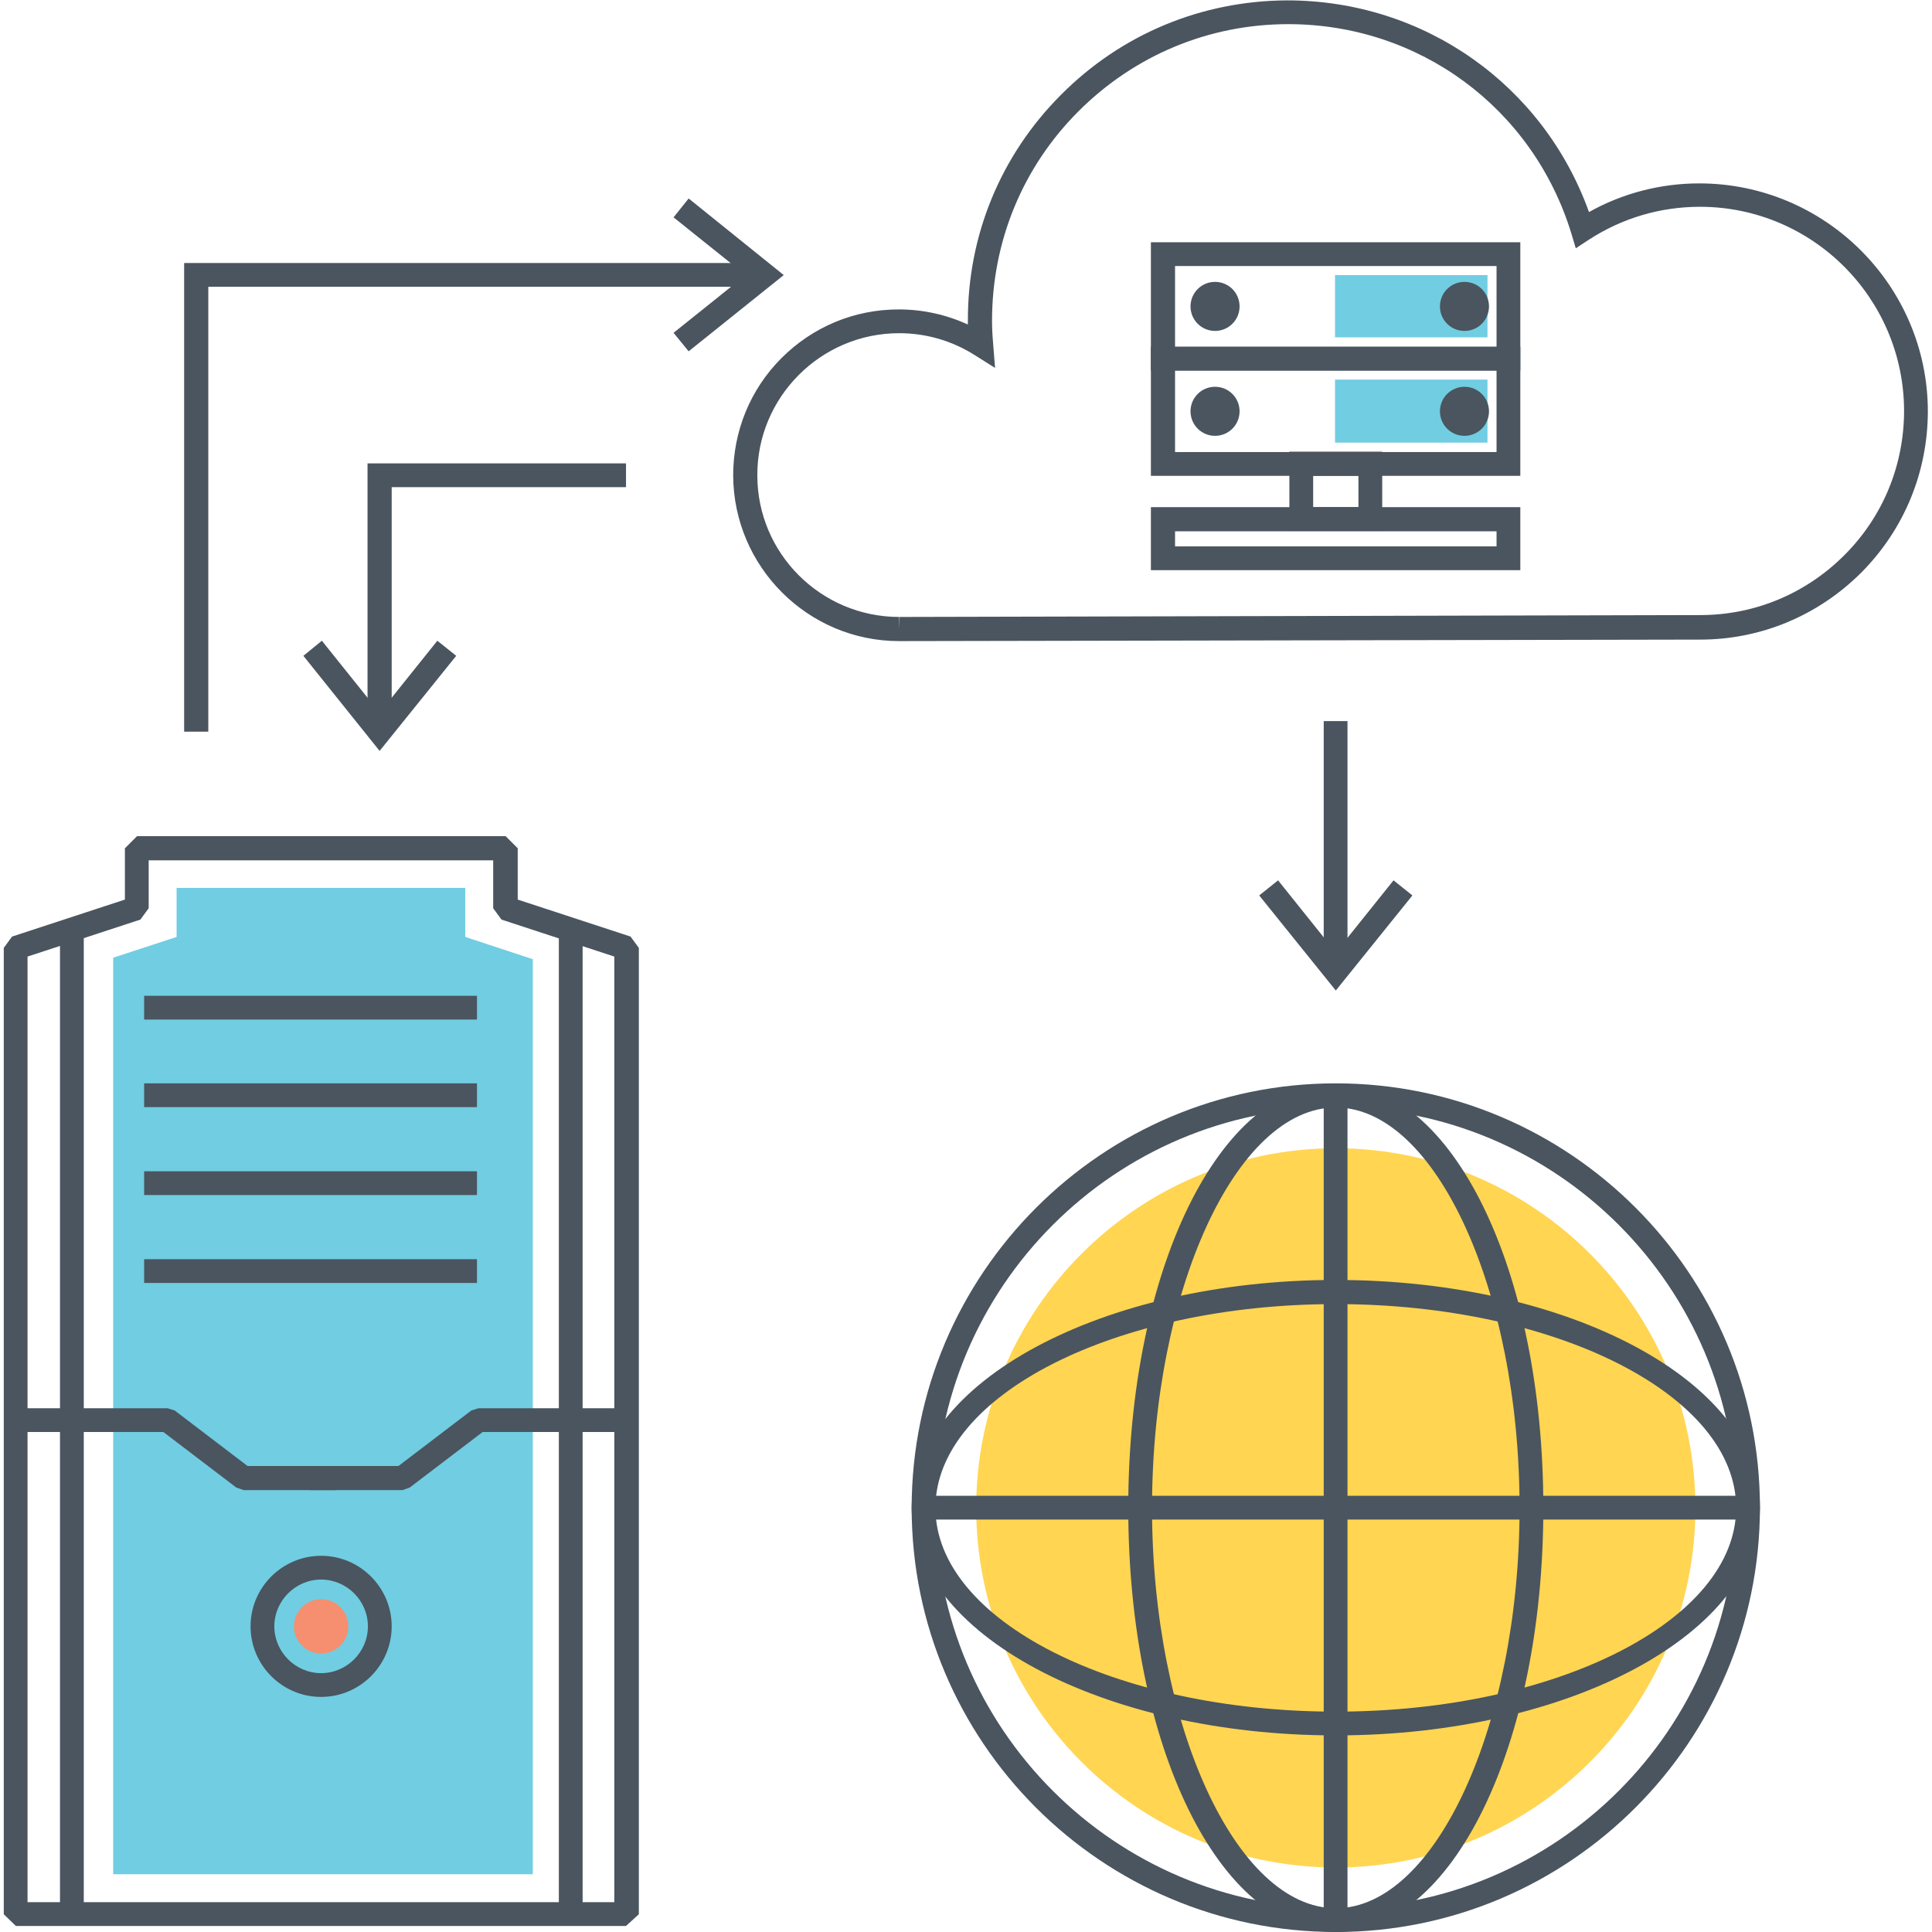<svg xmlns="http://www.w3.org/2000/svg" xmlns:xlink="http://www.w3.org/1999/xlink" id="Layer_1" x="0px" y="0px" width="512px" height="512px" viewBox="0 0 512 512" xml:space="preserve"><g>	<g>		<g>			<g>				<path fill="#4A555F" d="M165.9,510.4H4.2L1,507.3V251.2l2.2-3l29.9-9.8v-13.6l3.2-3.2h97.7l3.2,3.2v13.6l29.9,9.8l2.2,3v256.1     L165.9,510.4z M7.4,504.1h155.4V253.5l-29.9-9.8l-2.2-3v-12.7H39.4v12.7l-2.2,3l-29.9,9.8V504.1z"></path>			</g>		</g>		<g>			<g>				<polygon fill="#71CDE1" points="123.3,248.3 123.3,235.3 46.8,235.3 46.8,248.3 30,253.8 30,496.7 141.2,496.7 141.2,254.2          "></polygon>			</g>		</g>		<g>			<g>				<rect x="38.2" y="263.9" fill="#4A555F" width="88.2" height="6.3"></rect>			</g>		</g>		<g>			<g>				<rect x="38.2" y="287.1" fill="#4A555F" width="88.2" height="6.3"></rect>			</g>		</g>		<g>			<g>				<rect x="38.2" y="310.4" fill="#4A555F" width="88.2" height="6.3"></rect>			</g>		</g>		<g>			<g>				<rect x="38.2" y="333.7" fill="#4A555F" width="88.2" height="6.3"></rect>			</g>		</g>		<g>			<g>				<polygon fill="#4A555F" points="89,394.9 64.6,394.9 62.6,394.2 43.3,379.5 4.2,379.5 4.2,373.2 44.4,373.2 46.3,373.8      65.6,388.5 89,388.5     "></polygon>			</g>		</g>		<g>			<g>				<polygon fill="#4A555F" points="106.7,394.9 82.3,394.9 82.3,388.5 105.6,388.5 124.9,373.8 126.8,373.2 167,373.2 167,379.5      127.9,379.5 108.6,394.2     "></polygon>			</g>		</g>		<g>			<g>				<path fill="#4A555F" d="M85.1,449.7c-10.3,0-18.7-8.4-18.7-18.7s8.4-18.7,18.7-18.7s18.7,8.4,18.7,18.7S95.4,449.7,85.1,449.7z      M85.1,418.6c-6.8,0-12.4,5.6-12.4,12.4s5.6,12.4,12.4,12.4c6.8,0,12.4-5.6,12.4-12.4S91.9,418.6,85.1,418.6z"></path>			</g>		</g>		<g>			<g>				<circle fill="#F68F6F" cx="85.1" cy="431" r="7.2"></circle>			</g>		</g>		<g>			<g>				<rect x="15.9" y="244.4" fill="#4A555F" width="6.3" height="262.8"></rect>			</g>		</g>		<g>			<g>				<rect x="148.1" y="244.4" fill="#4A555F" width="6.3" height="262.8"></rect>			</g>		</g>	</g>	<g>		<g>			<path fill="#4A555F" d="M238.3,169.9c-24.2,0-43.9-19.7-44-43.9c0-11.7,4.5-22.8,12.8-31.1c8.3-8.3,19.3-12.9,31.1-12.9    c6.4,0,12.6,1.4,18.3,4c0-0.3,0-0.6,0-0.9c-0.1-22.7,8.7-44,24.7-60c16-16.1,37.3-24.9,59.9-25c36.3,0,67.9,22.4,80,56.1    c8.9-5,19-7.6,29.2-7.6c33.4,0,60.5,27.1,60.6,60.3c0,16.1-6.2,31.3-17.6,42.8c-11.4,11.4-26.6,17.8-42.7,17.8L238.3,169.9z     M238.3,88.3c-20.8,0-37.7,17-37.6,37.7c0,20.7,16.9,37.5,37.6,37.5v3.2l0.1-3.2l212.2-0.5c14.5,0,28-5.7,38.2-15.9    c10.2-10.2,15.8-23.8,15.8-38.3c-0.1-29.8-24.3-54-54.1-54c-10.5,0-20.6,3-29.4,8.7l-3.5,2.3l-1.2-4    c-10.2-33.2-40.3-55.4-75-55.4c-21.1,0-40.8,8.3-55.6,23.1C271,44.3,262.9,64,262.9,85c0,1.9,0.1,3.9,0.3,6.2l0.5,6.3l-5.4-3.4    C252.3,90.3,245.4,88.3,238.3,88.3z"></path>		</g>	</g>	<g>		<g>			<polygon fill="#4A555F" points="55.2,193.9 48.8,193.9 48.8,69.7 202.6,69.7 202.6,76 55.2,76    "></polygon>		</g>	</g>	<g>		<g>			<g>				<polygon fill="#4A555F" points="182.5,93.1 178.5,88.2 197.6,72.9 178.5,57.6 182.5,52.6 207.7,72.9     "></polygon>			</g>		</g>	</g>	<g>		<g>			<g>				<polygon fill="#4A555F" points="100.6,199 80.4,173.8 85.3,169.8 100.6,188.9 115.9,169.8 120.9,173.8     "></polygon>			</g>		</g>	</g>	<g>		<g>			<g>				<polygon fill="#4A555F" points="354,262.5 333.7,237.3 338.7,233.3 354,252.4 369.3,233.3 374.3,237.3     "></polygon>			</g>		</g>	</g>	<g>		<g>			<rect x="350.8" y="191.1" fill="#4A555F" width="6.3" height="66.3"></rect>		</g>	</g>	<g>		<g>			<g>				<path fill="#4A555F" d="M354,512c-62,0-112.4-50.4-112.4-112.4S292,287.1,354,287.1s112.4,50.4,112.4,112.4S416,512,354,512z      M354,293.5c-58.5,0-106.1,47.6-106.1,106.1S295.5,505.7,354,505.7s106.1-47.6,106.1-106.1S412.5,293.5,354,293.5z"></path>			</g>		</g>		<g>			<g>				<path fill="#FFD552" d="M354,494.9c-52.6,0-95.3-42.8-95.3-95.3c0-52.6,42.8-95.3,95.3-95.3c52.6,0,95.3,42.8,95.3,95.3     C449.3,452.1,406.6,494.9,354,494.9z"></path>			</g>		</g>		<g>			<g>				<path fill="#4A555F" d="M354,459.9c-62,0-112.4-27.1-112.4-60.3S292,339.2,354,339.2s112.4,27.1,112.4,60.3S416,459.9,354,459.9     z M354,345.6c-58.5,0-106.1,24.2-106.1,54c0,29.8,47.6,54,106.1,54s106.1-24.2,106.1-54C460.1,369.8,412.5,345.6,354,345.6z"></path>			</g>		</g>		<g>			<g>				<path fill="#4A555F" d="M354,512c-30.9,0-55-49.4-55-112.4s24.2-112.4,55-112.4c30.9,0,55,49.4,55,112.4S384.9,512,354,512z      M354,293.5c-26.4,0-48.7,48.6-48.7,106.1s22.3,106.1,48.7,106.1c26.4,0,48.7-48.6,48.7-106.1S380.4,293.5,354,293.5z"></path>			</g>		</g>		<g>			<g>				<rect x="244.7" y="396.4" fill="#4A555F" width="218.5" height="6.3"></rect>			</g>		</g>		<g>			<g>				<rect x="350.8" y="290.3" fill="#4A555F" width="6.3" height="218.5"></rect>			</g>		</g>	</g>	<g>		<g>			<path fill="#4A555F" d="M402.9,98.2h-97.9v-34h97.9V98.2z M311.4,91.9h85.2V70.5h-85.2V91.9z"></path>		</g>	</g>	<g>		<g>			<rect x="353.8" y="72.9" fill="#71CDE1" width="40.4" height="16.5"></rect>		</g>	</g>	<g>		<g>			<path fill="#4A555F" d="M402.9,126.1h-97.9V91.9h97.9V126.1z M311.4,119.8h85.2V98.2h-85.2V119.8z"></path>		</g>	</g>	<g>		<g>			<rect x="353.8" y="100.6" fill="#71CDE1" width="40.4" height="16.7"></rect>		</g>	</g>	<g>		<g>			<path fill="#4A555F" d="M322,87.7c-3.6,0-6.5-2.9-6.5-6.5c0-3.6,2.9-6.5,6.5-6.5c3.6,0,6.5,2.9,6.5,6.5    C328.5,84.8,325.6,87.7,322,87.7z"></path>		</g>	</g>	<g>		<g>			<path fill="#4A555F" d="M388.1,87.7c-3.6,0-6.5-2.9-6.5-6.5c0-3.6,2.9-6.5,6.5-6.5c3.6,0,6.5,2.9,6.5,6.5    C394.6,84.8,391.7,87.7,388.1,87.7z"></path>		</g>	</g>	<g>		<g>			<path fill="#4A555F" d="M322,115.5c-3.6,0-6.5-2.9-6.5-6.5c0-3.6,2.9-6.5,6.5-6.5c3.6,0,6.5,2.9,6.5,6.5    C328.5,112.6,325.6,115.5,322,115.5z"></path>		</g>	</g>	<g>		<g>			<path fill="#4A555F" d="M388.1,115.5c-3.6,0-6.5-2.9-6.5-6.5c0-3.6,2.9-6.5,6.5-6.5c3.6,0,6.5,2.9,6.5,6.5    C394.6,112.6,391.7,115.5,388.1,115.5z"></path>		</g>	</g>	<g>		<g>			<path fill="#4A555F" d="M366.3,140.7h-24.6v-21h24.6V140.7z M348,134.4H360v-8.3H348V134.4z"></path>		</g>	</g>	<g>		<g>			<path fill="#4A555F" d="M402.9,151.1h-97.9v-16.7h97.9V151.1z M311.4,144.8h85.2v-4h-85.2V144.8z"></path>		</g>	</g>	<g>		<g>			<polygon fill="#4A555F" points="103.8,191.1 97.4,191.1 97.4,122.8 165.9,122.8 165.9,129.1 103.8,129.1    "></polygon>		</g>	</g></g></svg>